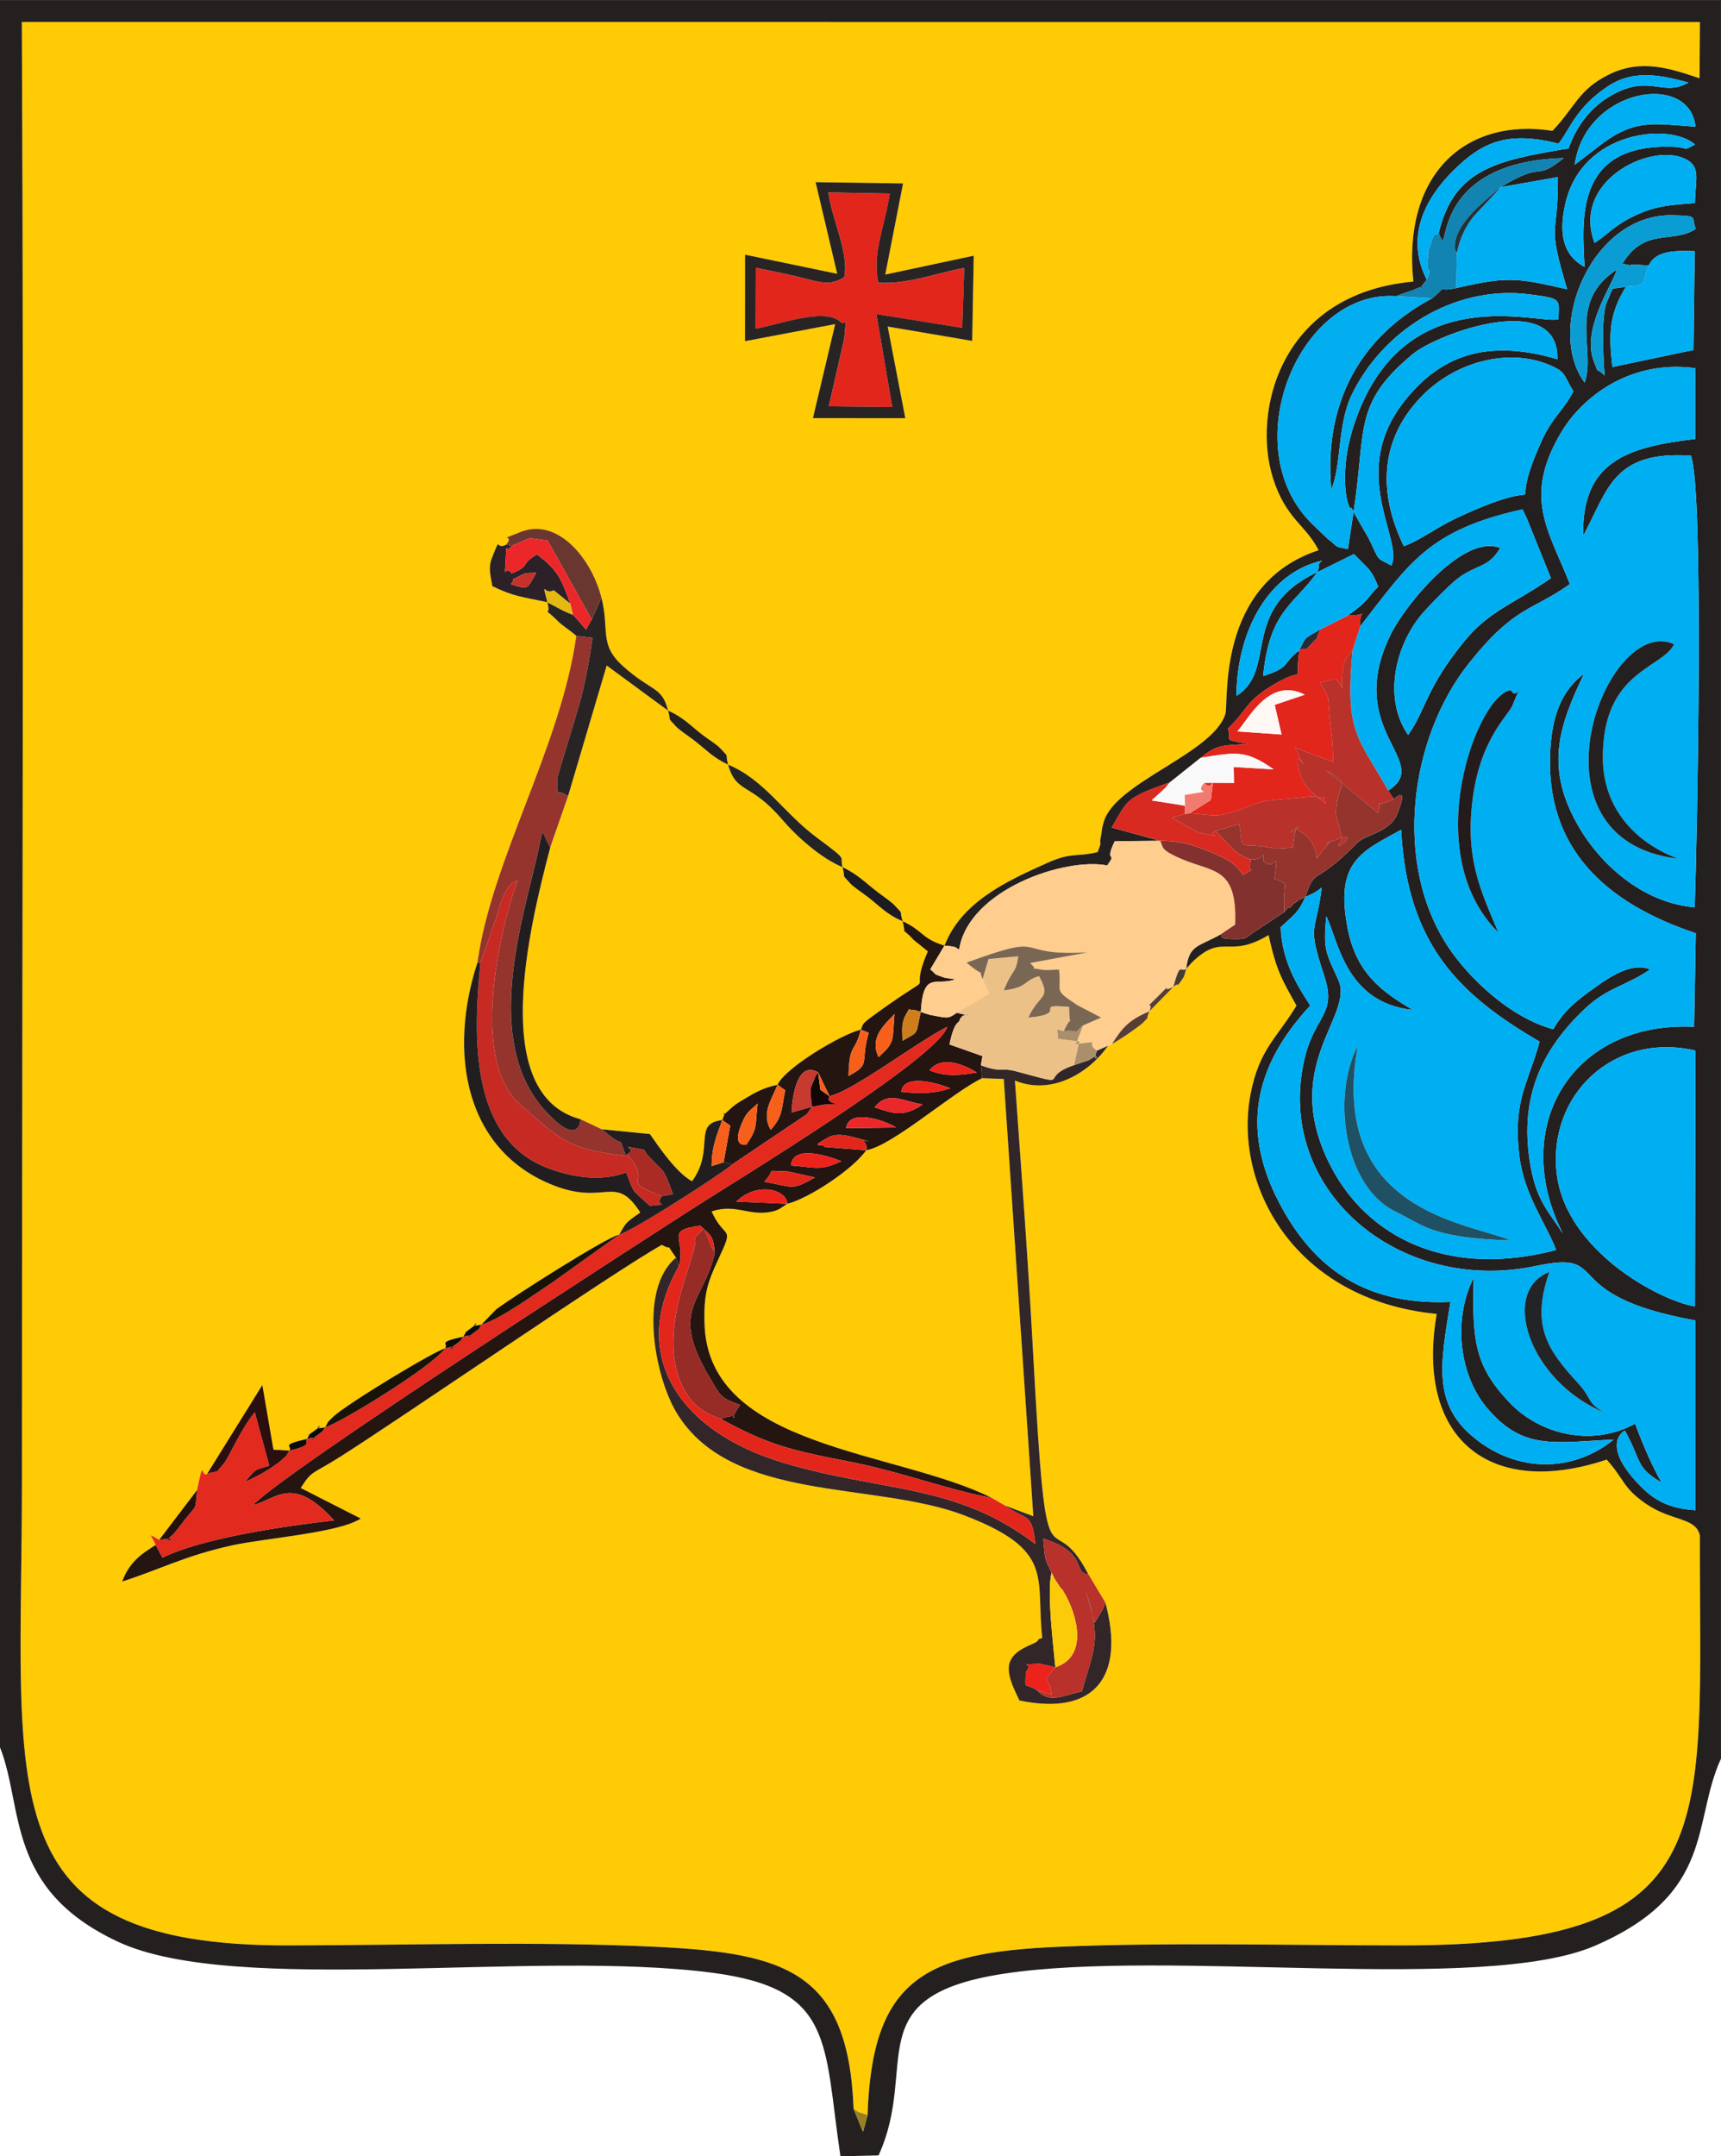 <?xml version="1.0" encoding="UTF-8"?>
<!DOCTYPE svg PUBLIC "-//W3C//DTD SVG 1.1//EN" "http://www.w3.org/Graphics/SVG/1.1/DTD/svg11.dtd">
<!-- Creator: CorelDRAW X5 -->
<svg xmlns="http://www.w3.org/2000/svg" xml:space="preserve" width="100.894mm" height="126.337mm" style="shape-rendering:geometricPrecision; text-rendering:geometricPrecision; image-rendering:optimizeQuality; fill-rule:evenodd; clip-rule:evenodd"
viewBox="0 0 100.894 126.337"
 xmlns:xlink="http://www.w3.org/1999/xlink">
 <defs>
  <style type="text/css">
   <![CDATA[
    .fil2 {fill:#00AFF1}
    .fil21 {fill:#00B0F3}
    .fil6 {fill:#02AEEF}
    .fil15 {fill:#0A9DD4}
    .fil49 {fill:#0B0C07}
    .fil18 {fill:#1184B1}
    .fil42 {fill:#140607}
    .fil32 {fill:#171307}
    .fil34 {fill:#1C1B21}
    .fil20 {fill:#1F5064}
    .fil45 {fill:#21333B}
    .fil14 {fill:#221E1F}
    .fil27 {fill:#232426}
    .fil47 {fill:#232D33}
    .fil40 {fill:#24110C}
    .fil3 {fill:#241511}
    .fil22 {fill:#241C1C}
    .fil1 {fill:#242020}
    .fil10 {fill:#292424}
    .fil30 {fill:#2A0F0E}
    .fil25 {fill:#2B2127}
    .fil7 {fill:#322628}
    .fil50 {fill:#453C35}
    .fil44 {fill:#573D34}
    .fil26 {fill:#6A3730}
    .fil23 {fill:#7A6753}
    .fil16 {fill:#82312E}
    .fil9 {fill:#94342D}
    .fil17 {fill:#972B25}
    .fil48 {fill:#9A7F20}
    .fil33 {fill:#A92B24}
    .fil37 {fill:#AB8E6A}
    .fil11 {fill:#B8312A}
    .fil13 {fill:#C72A22}
    .fil46 {fill:#C7312A}
    .fil35 {fill:#C83930}
    .fil41 {fill:#D07E1C}
    .fil19 {fill:#D82A21}
    .fil8 {fill:#E2261C}
    .fil5 {fill:#E22A1F}
    .fil43 {fill:#E5B912}
    .fil36 {fill:#EC221C}
    .fil28 {fill:#EC2729}
    .fil12 {fill:#ECC188}
    .fil39 {fill:#F37A6F}
    .fil38 {fill:#F6601B}
    .fil24 {fill:#F9F9F9}
    .fil29 {fill:#FBCA08}
    .fil31 {fill:#FEF7F4}
    .fil0 {fill:#FFCB04}
    .fil4 {fill:#FFCD8D}
   ]]>
  </style>
 </defs>
 <g id="Layer_x0020_1">
  <g id="_430134248">
   <path id="_388575256" class="fil0" d="M49.079 16.041l-1.266 -5.367 5.128 0.074 -1.042 5.34 5.186 -1.106 -0.09 4.994 -4.955 -0.841 1.033 5.365 -5.416 -0.001 1.304 -5.508 -5.287 1.001 0.003 -5.07 5.401 1.12zm0.964 107.51c0.419,0.322 0.283,0.142 0.816,0.379 0.272,-7.96 3.303,-9.538 11.184,-9.872 6.53,-0.277 13.534,-0.082 20.155,-0.082 19.066,0.002 17.422,-6.704 17.458,-24.018 -0.253,-1.097 -1.646,-0.792 -3.211,-1.892 -1.322,-0.929 -1.173,-1.336 -2.252,-2.554 -6.901,2.307 -11.22,-1.262 -9.966,-8.534 -8.426,-0.824 -11.925,-7.614 -10.913,-12.876 0.512,-2.66 1.565,-3.303 2.692,-5.188 -0.806,-1.462 -1.175,-1.993 -1.632,-4.133 -2.424,1.45 -2.66,-0.197 -4.524,1.628l-0.309 0.352c-0.173,0.62 -0.036,0.306 -0.342,0.783 -0.026,0.041 -0.172,0.208 -0.193,0.155 -0.022,-0.053 -0.146,0.078 -0.217,0.121l-1.409 1.438c-0.321,0.802 0.222,0.016 -0.379,0.677 -0.055,0.06 -0.504,0.383 -0.609,0.458 -0.484,0.345 -0.617,0.422 -1.2,0.783l-0.232 0.094c-1.05,1.512 -3.238,2.946 -5.457,2.038 0.376,5.313 0.775,10.557 1.063,15.88 0.825,15.278 0.905,8.532 3.244,13.053l0.997 1.657c1.17,4.359 -0.647,6.652 -5.042,5.732 -0.231,-0.53 -0.87,-1.612 -0.523,-2.343 0.367,-0.774 1.532,-0.957 1.606,-1.175 0.043,-0.125 0.18,-0.091 0.255,-0.156 -0.388,-3.543 0.765,-5.121 -4.544,-7.161 -5.287,-2.033 -13.713,-0.714 -16.905,-6.044 -1.276,-2.13 -2.244,-7.225 -0.021,-9.068 -0.745,-1.038 -0.093,-0.322 -0.827,-0.745 -2.627,1.441 -15.045,9.991 -18.776,12.361 -1.788,1.135 -1.723,0.822 -2.398,1.884l3.516 1.788c-1.255,0.84 -5.628,1.152 -7.526,1.569 -2.773,0.608 -4.3,1.436 -6.461,2.124 0.455,-1.21 1.196,-1.65 1.968,-2.147 -0.319,-0.675 -0.505,-0.694 0.2,-0.293l2.221 -2.917c0.423,-2.065 0.226,-0.69 0.596,-0.955l3.235 -5.203 0.651 3.788 0.94 0.057c0.191,-0.312 -0.597,-0.304 1.025,-0.69 0.243,-0.354 -0.083,-0.109 0.508,-0.528 0.739,-0.524 -0.444,0.063 0.551,-0.148 0.233,-0.34 0.019,-0.186 0.466,-0.609 0.824,-0.78 5.963,-3.873 6.574,-4.017 0.214,-0.314 -0.509,-0.342 1.064,-0.688 0.247,-0.358 -0.057,-0.123 0.515,-0.543 0.752,-0.552 -0.439,0.075 0.548,-0.164l0.865 -0.893c1.164,-0.86 6.473,-4.226 7.213,-4.378 0.406,-0.679 0.308,-0.662 1.237,-1.292 -1.48,-2.301 -2.003,-0.399 -5.053,-1.58 -5.231,-2.026 -6.237,-7.764 -4.492,-13.077 0.823,-6.006 4.883,-12.625 5.794,-19.126 -0.32,-0.296 -0.793,-0.579 -1.055,-0.839 -1.192,-1.18 -0.36,-0.002 -0.639,-1.134 -1.537,-0.33 -1.944,-0.322 -3.233,-0.944 -0.085,-0.583 -0.261,-1.053 -0.019,-1.658 0.576,-1.441 0.151,-0.392 0.846,-0.783 0.537,-0.678 -0.695,-0.121 0.816,-0.727 2.223,-0.891 4.195,1.605 4.757,3.841 0.486,1.908 -0.15,2.731 1.229,3.985 1.694,1.54 2.321,1.194 2.676,2.636 0.942,0.423 1.274,0.859 2.061,1.456 0.32,0.242 0.786,0.517 1.01,0.765 0.572,0.629 0.246,0.157 0.448,0.946 2.161,0.899 3.22,2.809 5.232,4.296 1.915,1.415 1.279,1.017 1.479,1.709 0.897,0.432 1.302,0.88 2.056,1.462 0.287,0.221 0.792,0.557 0.995,0.778 0.567,0.62 0.246,0.16 0.469,0.927 1.258,0.588 1.082,1.003 2.455,1.431 0.989,-2.554 3.608,-3.773 6.084,-4.876 1.382,-0.616 1.709,-0.31 2.897,-0.612 0.317,-0.83 0.05,-0.239 0.189,-0.914 0.093,-0.455 0.008,-0.331 0.178,-0.885 0.704,-2.297 6.378,-3.97 7.116,-6.279 0.217,-0.68 -0.569,-7.613 5.47,-9.607 -0.79,-1.522 -1.923,-1.84 -2.676,-4.22 -1.232,-3.893 0.412,-10.816 8.23,-11.518 -0.649,-6.293 3.052,-9.622 8.158,-8.834 1.347,-1.413 1.509,-2.404 3.305,-3.296 1.913,-0.949 3.641,-0.339 5.315,0.218l0.021 -3.296 -98.377 -0.005c0.132,28.489 0.005,57.01 0.005,85.503 0,18.33 -2.134,27.227 15.648,27.194 7.022,-0.013 14.571,-0.254 21.533,0.082 7.577,0.366 11.266,1.446 11.576,9.492z"/>
   <path id="_388576000" class="fil1" d="M99.365 76.542c-2.114,-0.344 -7.561,-3.298 -8.097,-7.75 -0.556,-4.623 3.314,-8.353 8.13,-7.239l-0.033 14.989zm-20.375 -22.235c-0.712,-3.808 0.808,-4.412 3.153,-5.69 0.352,6.885 3.595,9.762 8.113,12.414 -0.659,2.445 -1.548,3.378 -1.201,6.566 0.26,2.39 1.587,4.083 2.173,5.641 -6.402,1.68 -11.061,-0.783 -13.191,-4.868 -3.098,-5.943 1.395,-8.814 0.423,-10.959 -0.697,-1.538 -0.914,-1.749 -0.702,-3.716 0.692,1.368 1.11,5.069 5.069,5.475 -1.849,-1.085 -3.335,-2.167 -3.839,-4.862zm-2.463 -1.752c0.368,-0.184 0.508,-0.193 0.959,-0.557 -0.344,2.815 -0.886,2.036 0.142,5.158 0.761,2.311 -0.528,2.286 -1.14,4.838 -1.827,7.631 5.453,13.897 13.581,12.174 4.566,-0.968 1.013,1.705 9.331,3.198l-0.002 11.116c-1.559,-0.1 -2.415,-0.568 -3.3,-1.488 -2.327,-2.419 -0.848,-3.176 -0.848,-3.176 0.06,0.079 0.117,0.196 0.149,0.258 0.846,1.62 0.529,1.905 2.015,2.793 -0.515,-0.898 -1.019,-2.025 -1.556,-3.456 -2.551,1.4 -5.592,0.605 -7.326,-1.201 -2.059,-2.145 -2.242,-3.619 -2.135,-7.356 -1.25,2.468 -0.837,5.733 0.786,7.645 2.12,2.499 3.928,2.001 7.415,1.845 -2.26,1.835 -5.389,1.987 -7.929,0.085 -2.749,-2.057 -2.228,-4.462 -1.637,-8.153 -5.441,0.241 -8.289,-2.434 -10.077,-5.885 -2.588,-4.996 -0.72,-8.68 1.86,-11.479 -0.718,-1.104 -1.657,-2.546 -1.736,-4.586 0.803,-0.76 1.015,-0.82 1.448,-1.774zm0.695 -19.031c-4.618,2.185 -2.276,5.716 -4.738,7.25 0.039,-3.913 1.943,-7.241 5.029,-7.925 -0.352,0.252 -0.074,0.243 -0.291,0.675zm14.812 0.696c-1.22,-3.123 -2.816,-5.083 -0.46,-8.966 1.173,-1.934 3.943,-4.199 7.806,-3.683l-0.001 4.149c-3.933,0.459 -6.666,1.303 -6.566,5.677 1.474,-2.729 1.738,-4.994 6.316,-4.701 0.785,2.067 0.363,22.627 0.222,26.463 -3.185,-0.278 -5.587,-2.667 -6.752,-4.644 -2.066,-3.507 -1.229,-5.914 0.265,-9.042 -1.416,1.065 -1.893,2.633 -1.985,4.614 -0.259,5.59 3.2,8.811 8.536,10.591l-0.096 5.482c-7.089,-0.355 -10.901,5.797 -7.697,12.111 -0.89,-1.372 -1.59,-1.958 -1.942,-4.253 -0.583,-3.799 0.722,-6.546 3.261,-8.94 1.294,-1.22 2.414,-1.325 3.796,-2.279 -1.066,-0.448 -2.372,0.44 -3.24,1.062 -1.098,0.787 -1.803,1.344 -2.434,2.442 -2.583,-0.695 -4.986,-3.056 -6.152,-4.808 -3.266,-4.905 -2.277,-12.269 1.212,-16.642 2.708,-3.394 3.708,-3.052 5.911,-4.631zm-9.734 -2.22c-1.653,-3.402 -1.257,-6.496 1.145,-8.88 1.963,-1.948 5.007,-2.728 7.358,-1.748 1.046,0.436 0.836,0.584 1.438,1.559 -0.658,1.223 -1.219,1.488 -1.863,2.904 -2.431,5.346 1.453,1.502 -4.989,4.519 -1.175,0.55 -2.133,1.305 -3.089,1.646zm-2.949 -2.005c0.755,-4.811 -0.066,-6.323 3.478,-9.254 1.457,-1.204 8.572,-3.811 8.473,0.307 -4.228,-1.256 -6.91,-0.129 -8.938,2.416 -3.384,4.247 -0.066,8.131 -0.791,9.669 -0.954,-0.509 -0.644,-0.182 -1.319,-1.562l-0.904 -1.577zm17.307 -14.441c0.387,-0.836 1.439,-0.89 2.696,-0.836l-0.072 5.786 -4.755 1c-0.229,-2.003 -0.18,-3.13 0.805,-4.714 -1.067,0.234 -0.634,-0.154 -1.12,0.883 -0.364,0.777 -0.213,3.467 -0.141,4.333 -0.606,-0.615 -0.263,0.108 -0.633,-0.849 -0.733,-1.894 1.108,-4.494 1.35,-5.364 -2.944,1.909 -1.209,4.71 -1.887,6.622 -2.342,-3.167 0.416,-9.939 5.195,-9.803 1.556,0.045 1.023,0.08 1.32,0.796 -1.347,0.899 -3.002,-0.122 -4.301,2.045 1.434,0.282 -0.614,-0.07 1.543,0.103zm-3.173 -1.318c-1.351,-3.577 3.13,-5.821 5.193,-4.979 1.089,0.444 0.711,1.218 0.686,2.64 -1.437,0.115 -2.247,0.143 -3.487,0.721 -0.558,0.26 -0.911,0.49 -1.322,0.798 -0.203,0.153 -0.398,0.327 -0.616,0.496l-0.454 0.324zm-0.59 1.403c-1.305,-0.712 -1.492,-1.99 -1.149,-3.607 0.934,-4.411 6.187,-4.865 7.617,-3.564 -0.76,0.423 -0.304,0.161 -1.338,0.13 -5.737,-0.17 -5.265,4.326 -5.13,7.041zm-0.579 -5.985c0.644,-4.511 6.756,-5.473 7.081,-2.23 -2.478,-0.173 -3.588,-0.502 -5.733,1.197l-1.348 1.033zm-7.97 3.994c0.79,2.087 -0.95,-4.156 7.324,-4.385 -1.778,1.433 -1.04,0.085 -3.695,1.703l3.357 -0.59c0.027,3.709 -0.683,2.479 0.544,6.573 -3.003,-0.683 -3.491,-0.76 -6.506,-0.07 -1.408,0.298 -0.237,-0.392 -1.414,0.605 -3.562,1.871 -6.423,5.44 -5.911,11.213 0.609,-1.46 0.359,-3.812 1.19,-5.545 1.79,-3.732 5.955,-6.46 10.397,-5.91 2.007,0.248 1.748,0.298 1.734,1.457 -1.022,0.369 -8.844,-2.448 -11.846,5.778 -1.23,3.369 -0.414,5.617 -0.3,5.276 0.016,-0.047 0.077,0.168 0.132,0.242l-0.33 2.177c-0.862,-0.167 -0.498,-0.076 -1.198,-0.614 -0.033,-0.026 -0.764,-0.725 -0.913,-0.873 -4.55,-4.51 -0.757,-13.721 4.92,-13.332l0.49 -0.179c0.091,-0.036 0.464,-0.145 0.556,-0.189 1.162,-0.556 -0.168,0.47 0.772,-0.591 -1.368,-2.676 0.108,-4.954 1.52,-6.365 1.752,-1.75 3.244,-2.357 6.201,-1.614 0.645,-0.778 0.991,-2.111 2.927,-3.379 1.521,-0.997 3.171,-0.608 4.688,-0.199 -1.532,0.877 -2.235,-0.533 -4.503,0.745 -1.194,0.672 -2.025,1.729 -2.527,3.115 -4.151,0.695 -6.711,1.175 -7.608,4.951zm-28.977 41.758c0.686,0.066 0.55,0.041 0.86,0.238 0.542,-3.514 6.207,-5.425 8.682,-4.936 0.655,-0.916 -0.232,-0.005 0.44,-1.419l2.659 -0.027 -2.837 -0.779c0.959,-1.601 0.712,-1.697 3.415,-2.646l1.8 -1.434c0.982,-0.808 1.31,-0.721 2.826,-0.822 -1.708,-0.287 -0.932,-0.153 -1.23,-0.892 1.121,-1.06 0.982,-1.513 2.481,-2.453 2.296,-1.439 1.367,0.187 1.714,-2.132 -1.07,0.788 -0.421,0.95 -2.126,1.508 0.368,-3.86 1.835,-4.183 3.169,-6.086l2.153 -1.064c0.882,0.906 1.012,0.882 1.426,1.915 -0.425,0.387 -0.473,0.568 -0.762,0.852 -0.534,0.526 0.004,0.018 -0.585,0.514l-0.44 0.323c1.365,0.024 0.64,-0.569 0.732,0.627 2.846,-3.64 3.951,-5.624 9.507,-6.848 0.053,0.085 0.104,0.203 0.133,0.268 0.029,0.064 0.093,0.187 0.127,0.267l1.409 3.491c-2.141,1.499 -3.616,1.912 -5.051,3.67 -2.329,2.852 -2.242,4.001 -3.321,5.521 -1.416,-2.072 -0.815,-4.937 0.601,-6.826 0.367,-0.49 1.724,-1.882 2.275,-2.313 1.12,-0.877 1.822,-0.61 2.525,-1.816 -2.134,-0.872 -5.551,3.312 -6.401,5.025 -2.839,5.723 2.51,7.482 -0.166,9.189l0.331 0.497c0.006,0.009 0.936,-0.952 0.204,0.868 -0.436,1.085 -1.875,1.211 -2.344,1.69 -2.542,2.602 -2.452,1.365 -3.048,3.182 -0.635,0.282 -0.069,-0.028 -0.692,0.398 -0.063,0.043 -0.215,0.301 -0.263,0.222 -0.052,-0.086 -0.181,0.168 -0.272,0.252l-1.887 1.248c-0.329,0.203 -0.279,0.342 -0.893,0.343 -1.301,0.004 -0.76,-0.192 -0.932,-0.291 -1.34,0.757 -1.879,0.603 -2.047,2.035l0.309 -0.352c1.864,-1.825 2.1,-0.177 4.524,-1.628 0.456,2.139 0.826,2.671 1.632,4.133 -1.127,1.885 -2.18,2.528 -2.692,5.188 -1.012,5.262 2.487,12.052 10.913,12.876 -1.254,7.273 3.065,10.841 9.966,8.534 1.079,1.217 0.93,1.624 2.252,2.554 1.565,1.1 2.958,0.795 3.211,1.892 -0.035,17.314 1.608,24.019 -17.458,24.018 -6.622,-0.001 -13.626,-0.195 -20.155,0.082 -7.881,0.334 -10.912,1.912 -11.184,9.872l-0.264 0.973 -0.552 -1.352c-0.31,-8.046 -3.998,-9.126 -11.576,-9.492 -6.962,-0.336 -14.511,-0.095 -21.533,-0.082 -17.781,0.033 -15.648,-8.864 -15.648,-27.194 0,-28.493 0.127,-57.014 -0.005,-85.503l98.377 0.005 -0.021 3.296c-1.674,-0.556 -3.402,-1.167 -5.315,-0.218 -1.796,0.891 -1.958,1.883 -3.305,3.296 -5.106,-0.789 -8.807,2.54 -8.158,8.834 -7.818,0.702 -9.463,7.626 -8.23,11.518 0.754,2.381 1.887,2.698 2.676,4.22 -6.039,1.993 -5.253,8.927 -5.47,9.607 -0.738,2.309 -6.412,3.982 -7.116,6.279 -0.17,0.554 -0.085,0.431 -0.178,0.885 -0.139,0.674 0.128,0.083 -0.189,0.914 -1.188,0.301 -1.516,-0.004 -2.897,0.612 -2.476,1.103 -5.095,2.322 -6.084,4.876zm-55.37 46.963c1.405,3.557 0.307,8.305 6.905,11.391 6.876,3.216 24.36,0.442 34.879,1.826 7.136,0.939 6.493,4.054 7.488,10.753l2.234 -0.055c2.406,-5.254 -1.295,-9.319 7.322,-10.642 9.672,-1.486 28.141,1.189 34.682,-1.643 7.082,-3.066 5.672,-7.231 7.384,-10.961l0 -103.036 -100.894 0 0 102.367z"/>
   <path id="_383652096" class="fil2" d="M87.832 54.623c-4.749,-4.711 -1.163,-14.055 0.756,-14.18 0.328,0.687 0.775,-0.857 0.074,0.897 -0.234,0.586 -1.926,1.976 -2.349,5.649 -0.381,3.303 0.435,5.071 1.519,7.634zm10.54 -4.312c-9.281,-1.086 -4.212,-14.408 -0.225,-12.563 -0.713,1.451 -4.22,1.556 -4.177,6.703 0.026,3.092 2.124,5.015 4.402,5.86zm-6.338 -16.091c-2.203,1.579 -3.203,1.237 -5.911,4.631 -3.489,4.373 -4.478,11.737 -1.212,16.642 1.166,1.752 3.569,4.113 6.152,4.808 0.631,-1.098 1.336,-1.655 2.434,-2.442 0.868,-0.622 2.174,-1.509 3.24,-1.062 -1.382,0.955 -2.502,1.059 -3.796,2.279 -2.539,2.394 -3.844,5.141 -3.261,8.94 0.352,2.296 1.052,2.882 1.942,4.253 -3.204,-6.314 0.608,-12.467 7.697,-12.111l0.096 -5.482c-5.335,-1.78 -8.794,-5.001 -8.536,-10.591 0.092,-1.981 0.569,-3.549 1.985,-4.614 -1.493,3.128 -2.33,5.535 -0.265,9.042 1.165,1.977 3.566,4.367 6.752,4.644 0.142,-3.836 0.563,-24.396 -0.222,-26.463 -4.579,-0.293 -4.842,1.972 -6.316,4.701 -0.1,-4.374 2.632,-5.218 6.566,-5.677l0.001 -4.149c-3.863,-0.517 -6.632,1.748 -7.806,3.683 -2.356,3.883 -0.76,5.843 0.46,8.966z"/>
   <path id="_388573072" class="fil0" d="M33.304 46.643l-1.048 3.013c-1.28,4.863 -3.588,14.487 1.775,15.919l1.252 0.587 2.818 0.279c0.47,0.676 1.53,2.254 2.468,2.767 1.377,-1.878 -0.004,-3.391 1.773,-3.584 0.387,-0.91 -0.305,0.095 0.438,-0.622 0.287,-0.277 0.524,-0.412 0.825,-0.594 0.645,-0.391 1.168,-0.686 1.979,-0.851 0.426,-0.972 3.667,-2.927 4.882,-3.232 0.191,-0.385 -0.069,-0.25 1.05,-1.054 3.858,-2.771 1.571,-0.487 2.88,-3.533 -0.151,-0.131 -0.803,-0.642 -0.82,-0.661 -0.872,-0.939 -0.387,-0.065 -0.661,-1.106 -0.945,-0.405 -1.288,-0.844 -2.076,-1.45 -0.301,-0.231 -0.792,-0.543 -0.997,-0.771 -0.554,-0.619 -0.249,-0.185 -0.447,-0.946 -1.264,-0.525 -2.677,-1.781 -3.551,-2.803 -1.878,-2.195 -2.666,-1.473 -3.16,-3.203 -0.91,-0.427 -1.298,-0.892 -2.053,-1.468 -0.291,-0.222 -0.809,-0.56 -1.004,-0.773 -0.549,-0.601 -0.258,-0.217 -0.462,-0.926l-3.597 -2.64 -2.264 7.648z"/>
   <path id="_388575856" class="fil0" d="M50.782 67.393c-0.784,1.129 -3.394,2.835 -4.623,3.137l-0.468 0.304c-0.078,0.03 -0.175,0.087 -0.266,0.112 -1.448,0.407 -2.237,-0.474 -3.706,0.036 0.802,1.746 1.369,0.711 0.377,2.835 -0.644,1.379 -0.851,2.071 -0.792,3.783 0.249,7.274 11.195,7.357 16.825,10.153l0.768 0.446 1.684 0.635 -1.733 -25.619 -1.271 -0.045c-1.76,0.848 -5.265,3.974 -6.793,4.223z"/>
   <path id="_388576168" class="fil2" d="M94.045 82.756c-4.413,-1.826 -6.128,-7.118 -3.209,-8.234 -1.108,3.15 -0.105,4.58 1.687,6.528 0.835,0.908 0.475,1.108 1.522,1.706zm-17.517 -30.201c-0.432,0.954 -0.644,1.014 -1.448,1.774 0.078,2.04 1.017,3.482 1.736,4.586 -2.58,2.799 -4.448,6.483 -1.86,11.479 1.788,3.451 4.636,6.126 10.077,5.885 -0.591,3.691 -1.112,6.095 1.637,8.153 2.541,1.901 5.67,1.75 7.929,-0.085 -3.487,0.156 -5.296,0.654 -7.415,-1.845 -1.622,-1.913 -2.036,-5.178 -0.786,-7.645 -0.107,3.737 0.075,5.211 2.135,7.356 1.734,1.806 4.776,2.6 7.326,1.201 0.537,1.431 1.042,2.558 1.556,3.456 -1.485,-0.888 -1.168,-1.173 -2.015,-2.793 -0.032,-0.062 -0.09,-0.178 -0.149,-0.258 -0,0 -1.479,0.757 0.848,3.176 0.885,0.92 1.741,1.388 3.3,1.488l0.002 -11.116c-8.318,-1.494 -4.765,-4.166 -9.331,-3.198 -8.128,1.723 -15.408,-4.543 -13.581,-12.174 0.611,-2.552 1.901,-2.528 1.14,-4.838 -1.029,-3.122 -0.486,-2.343 -0.142,-5.158 -0.45,0.364 -0.59,0.373 -0.959,0.557z"/>
   <path id="_388570648" class="fil2" d="M88.557 72.67c-1.645,-0.037 -3.491,-0.179 -4.859,-0.724 -0.516,-0.205 -1.431,-0.74 -1.904,-0.97 -3.015,-1.462 -3.732,-6.807 -2.189,-9.707 -1.764,9.714 6.462,10.359 8.953,11.401zm-5.728 -13.501c-3.959,-0.406 -4.377,-4.107 -5.069,-5.475 -0.213,1.966 0.005,2.178 0.702,3.716 0.972,2.145 -3.52,5.016 -0.423,10.959 2.129,4.085 6.789,6.549 13.191,4.868 -0.586,-1.559 -1.913,-3.251 -2.173,-5.641 -0.347,-3.188 0.542,-4.121 1.201,-6.566 -4.518,-2.653 -7.761,-5.529 -8.113,-12.414 -2.346,1.278 -3.865,1.882 -3.153,5.69 0.504,2.696 1.99,3.778 3.839,4.862z"/>
   <path id="_388574200" class="fil3" d="M46.16 70.53l-2.99 -0.131c1.227,-1.186 2.942,-0.706 2.99,0.131zm-1.362 -1.294c0.806,-0.818 -0.12,-0.623 1.405,-0.6 0.017,0 1.392,0.316 1.579,0.352 -1.418,0.771 -1.163,0.577 -2.984,0.248zm4.525 -1.203c-1.212,0.576 -1.443,0.372 -2.959,0.25 0.132,-1.21 2.087,-0.591 2.959,-0.25zm1.46 -0.64l-2.452 -0.194c-0.02,-0.249 -1.032,0.132 0.233,-0.561 0.671,-0.368 1.647,0.071 2.394,0.233 -0.772,-0.099 -0.048,-0.093 -0.175,0.522zm1.752 -1.331l-2.927 0.038c0.127,-1.146 2.21,-0.498 2.927,-0.038zm-8.79 1.02c-0.026,-0.036 -0.989,0.211 -0.119,-1.564 0.193,-0.394 0.513,-0.602 0.788,-0.856 -0.146,1.318 0.026,1.412 -0.669,2.42zm10.347 -2.376c-1.113,0.772 -1.737,0.539 -2.821,0.169 0.809,-1.003 1.69,-0.329 2.821,-0.169zm1.612 -0.942c-0.841,0.294 -1.738,0.339 -2.863,0.204 0.118,-1.074 2.109,-0.52 2.863,-0.204zm-10.119 -0.207l0.451 0.325c-0.238,1.107 -0.121,1.499 -0.854,2.318 -0.544,-0.968 0.011,-1.691 0.404,-2.643zm11.683 -0.716c-0.923,0.147 -1.791,0.275 -2.775,-0.131 0.754,-0.943 2.143,-0.259 2.775,0.131zm-3.286 -3.554c-0.325,1.405 -0.051,1.101 -1.075,1.695 0.014,-0.546 -0.109,-0.972 0.203,-1.538 0.334,-0.607 0.095,-0.16 0.453,-0.282l0.42 0.126zm-3.516 1.038l0.463 0.185c-0.522,1.818 0.168,1.806 -1.183,2.531 0.041,-1.965 0.363,-1.27 0.719,-2.716zm1.04 1.612c-0.543,-1.15 0.327,-1.886 0.935,-2.521 -0.138,1.587 0.058,1.622 -0.935,2.521zm-1.04 -1.612c-1.215,0.305 -4.455,2.26 -4.882,3.232 -0.811,0.165 -1.334,0.46 -1.979,0.851 -0.301,0.182 -0.538,0.317 -0.825,0.594 -0.743,0.717 -0.051,-0.288 -0.438,0.622l0.469 0.326 -0.39 2.144 0.507 0.132 4.38 -2.948c0.043,-0.051 0.116,-0.171 0.15,-0.215 0.034,-0.044 0.102,-0.144 0.144,-0.221l-1.198 0.341c0.062,-1.141 0.385,-3.015 1.558,-2.355l0.67 1.399c1.409,-0.324 5.101,-3.16 6.901,-4.064 -0.581,1.879 -12.578,9.131 -15.001,10.695 -3.231,2.086 -23.569,15.15 -25.712,17.331 1.361,-0.319 2.307,-1.827 4.762,0.89 -2.853,0.323 -7.734,1.034 -10.054,2.184l-0.4 -0.747c-0.772,0.497 -1.513,0.936 -1.968,2.147 2.161,-0.688 3.688,-1.516 6.461,-2.124 1.897,-0.416 6.271,-0.729 7.526,-1.569l-3.516 -1.788c0.675,-1.062 0.61,-0.749 2.398,-1.884 3.731,-2.369 16.148,-10.919 18.776,-12.361 0.734,0.422 0.082,-0.293 0.827,0.745l0.165 0.509c0.455,-1.652 -0.897,-2.088 1.256,-2.379 0.616,0.588 0.779,0.548 0.847,1.618 -0.654,2.905 -2.714,3.261 -0.255,7.35 0.587,0.977 0.561,1.125 1.742,1.539 -1.012,1.438 0.441,0.268 -1.137,0.811 2.707,1.469 3.901,1.804 7.509,2.501 3.066,0.592 5.891,1.69 8.37,2.122 -5.63,-2.796 -16.576,-2.88 -16.825,-10.153 -0.059,-1.711 0.148,-2.403 0.792,-3.783 0.992,-2.124 0.425,-1.089 -0.377,-2.835 1.469,-0.51 2.259,0.371 3.706,-0.036 0.092,-0.026 0.189,-0.082 0.266,-0.112l0.468 -0.304c1.228,-0.302 3.839,-2.009 4.623,-3.137 1.528,-0.248 5.033,-3.375 6.793,-4.223l-0.071 -0.755 0.094 -0.536 -1.934 -0.684c0.27,-1.358 0.546,-1.26 0.577,-1.376 0.192,-0.723 1.274,-0.103 -0.148,-0.482 -0.556,0.403 -0.582,0.298 -1.553,0.128 -0.077,-0.013 -0.45,-0.134 -0.559,-0.177 0.148,-2.451 0.891,-1.488 2.035,-1.912 -0.117,-0.015 -0.596,-0.075 -0.677,-0.103 -0.739,-0.258 -0.366,-0.137 -0.803,-0.476l0.832 -1.393c-1.374,-0.428 -1.197,-0.844 -2.455,-1.431 0.274,1.041 -0.211,0.166 0.661,1.106 0.017,0.019 0.669,0.529 0.82,0.661 -1.309,3.046 0.978,0.763 -2.88,3.533 -1.119,0.804 -0.859,0.669 -1.05,1.054z"/>
   <path id="_388577608" class="fil4" d="M55.37 55.404l-0.832 1.393c0.437,0.339 0.063,0.218 0.803,0.476 0.081,0.028 0.56,0.088 0.677,0.103 -1.144,0.424 -1.888,-0.539 -2.035,1.912 0.109,0.043 0.482,0.163 0.559,0.177 0.971,0.17 0.997,0.275 1.553,-0.128l1.89 -1.13 -0.38 -0.836c-0.316,-0.768 0.28,0.048 -0.944,-0.971 5.092,-1.867 2.464,-0.336 7.139,-0.607l-3.414 0.631c0.673,0.586 -0.394,0.179 0.664,0.384 0.302,0.059 0.713,0.008 1.037,-0.009 0.167,1.439 -0.382,1.116 1.068,2.088l1.403 0.732 -1.065 0.46 -0.419 1.087c1.701,-0.189 0.459,-0.128 1.229,0.394l0.654 -0.29 0.232 -0.094c0.599,-0.973 1.036,-1.438 2.188,-1.917 0.321,-0.739 -0.481,0.089 0.516,-0.89 1.158,-1.137 -0.069,-0.073 0.893,-0.548 0.443,-1.571 0.398,-0.795 0.753,-1.059 0.168,-1.431 0.707,-1.278 2.047,-2.035l0.825 -0.556c0.131,-3.372 -1.245,-3.043 -3.108,-3.834 -1.395,-0.592 -1.059,-0.712 -1.293,-1.078l-2.659 0.027c-0.672,1.414 0.215,0.503 -0.44,1.419 -2.476,-0.488 -8.14,1.422 -8.682,4.936 -0.309,-0.196 -0.174,-0.172 -0.86,-0.238z"/>
   <path id="_388572280" class="fil2" d="M99.365 76.542l0.033 -14.989c-4.816,-1.114 -8.686,2.615 -8.13,7.239 0.536,4.452 5.983,7.405 8.097,7.75z"/>
   <path id="_388572208" class="fil2" d="M82.301 31.999c0.956,-0.341 1.914,-1.096 3.089,-1.646 6.443,-3.016 2.559,0.827 4.989,-4.519 0.644,-1.416 1.204,-1.68 1.863,-2.904 -0.602,-0.975 -0.393,-1.123 -1.438,-1.559 -2.351,-0.98 -5.395,-0.201 -7.358,1.748 -2.402,2.384 -2.798,5.478 -1.145,8.88z"/>
   <path id="_388572640" class="fil5" d="M48.633 64.229c-0.379,0.585 1.388,0.39 -0.318,0.488l-0.712 0.127c-0.043,0.077 -0.111,0.178 -0.144,0.221 -0.034,0.043 -0.107,0.163 -0.15,0.215l-4.38 2.948c-0.789,0.654 -5.807,3.876 -6.627,4.107l-3.885 2.779c-0.965,0.625 -3.125,2.222 -4.193,2.492 -0.227,0.313 0.045,0.121 -0.521,0.535 -0.732,0.534 0.457,-0.091 -0.542,0.172 -0.196,0.248 -0.012,0.148 -0.532,0.515 -0.789,0.557 0.593,-0.136 -0.532,0.173 -0.768,1.079 -6.164,4.38 -7.04,4.626 -0.194,0.252 0.006,0.14 -0.524,0.511 -0.79,0.552 0.5,-0.1 -0.536,0.165 -0.184,0.254 0.387,0.343 -1.025,0.69 -0.266,0.366 0.043,0.102 -0.522,0.604 -0.133,0.118 -0.434,0.319 -0.624,0.443 -0.542,0.355 -0.803,0.463 -1.451,0.781 0.711,-0.881 0.624,-0.675 1.418,-0.945l-0.853 -3.137c-0.85,1.028 -1.504,2.642 -1.833,3.025 -0.64,0.744 -0.129,0.285 -0.96,0.587 -0.37,0.265 -0.173,-1.11 -0.596,0.955 -0.131,1.298 0.042,0.739 -0.76,1.788 -0.025,0.033 -0.561,0.737 -0.635,0.797 -0.929,0.766 0.744,0.07 -0.826,0.332 -0.705,-0.401 -0.519,-0.382 -0.2,0.293l0.4 0.747c2.32,-1.149 7.2,-1.86 10.054,-2.184 -2.455,-2.717 -3.401,-1.209 -4.762,-0.89 2.144,-2.18 22.481,-15.245 25.712,-17.331 2.423,-1.564 14.42,-8.816 15.001,-10.695 -1.8,0.904 -5.493,3.74 -6.901,4.064z"/>
   <path id="_388573504" class="fil2" d="M79.746 36.689l-0.452 1.412c-0.464,4.87 0.336,5.092 2.09,8.215 2.676,-1.707 -2.673,-3.466 0.166,-9.189 0.85,-1.712 4.267,-5.896 6.401,-5.025 -0.703,1.206 -1.405,0.939 -2.525,1.816 -0.551,0.431 -1.908,1.823 -2.275,2.313 -1.416,1.889 -2.017,4.754 -0.601,6.826 1.079,-1.52 0.992,-2.669 3.321,-5.521 1.435,-1.758 2.91,-2.171 5.051,-3.67l-1.409 -3.491c-0.034,-0.08 -0.098,-0.203 -0.127,-0.267 -0.029,-0.065 -0.081,-0.183 -0.133,-0.268 -5.556,1.224 -6.661,3.209 -9.507,6.848z"/>
   <path id="_388573312" class="fil6" d="M79.352 29.994c-0.055,-0.073 -0.116,-0.289 -0.132,-0.242 -0.114,0.341 -0.93,-1.908 0.3,-5.276 3.002,-8.226 10.825,-5.41 11.846,-5.778 0.014,-1.159 0.273,-1.208 -1.734,-1.457 -4.443,-0.55 -8.607,2.177 -10.397,5.91 -0.831,1.732 -0.58,4.085 -1.19,5.545 -0.512,-5.773 2.349,-9.341 5.911,-11.213l-2.126 -0.131c-5.676,-0.389 -9.469,8.822 -4.92,13.332 0.149,0.148 0.88,0.847 0.913,0.873 0.699,0.538 0.336,0.447 1.198,0.614l0.33 -2.177z"/>
   <path id="_388574128" class="fil7" d="M62.972 62.404c-2.241,0.757 0.117,1.307 -3.387,0.369 -0.968,-0.259 -0.775,0.109 -2.081,-0.357l0.071 0.755 1.271 0.045 1.733 25.619 -1.684 -0.635c1.326,0.936 1.601,0.383 1.799,2.26 -4.678,-3.58 -8.992,-3.02 -14.817,-4.772 -6.069,-1.826 -9.048,-6.301 -6.081,-11.496l-0.165 -0.509c-2.223,1.843 -1.254,6.938 0.021,9.068 3.192,5.33 11.618,4.011 16.905,6.044 5.309,2.041 4.156,3.619 4.544,7.161 -0.075,0.065 -0.213,0.032 -0.255,0.156 -0.075,0.218 -1.239,0.4 -1.606,1.175 -0.347,0.731 0.292,1.813 0.523,2.343 4.395,0.92 6.211,-1.373 5.042,-5.732 -0.041,0.11 -0.138,0.36 -0.173,0.424l-0.46 0.761 -0.511 -1.869c0.944,2.93 0.46,3.372 -0.231,5.88 -1.063,0.221 -1.902,0.751 -2.64,-0.07 -0.817,-0.501 -0.663,0.09 -0.654,-1.067 0.593,-0.624 -0.77,-0.362 0.804,-0.484 0.015,-0.001 0.929,0.214 0.931,0.214 -0.091,-1.004 -0.526,-4.513 -0.217,-5.542 -0.447,-0.932 -0.364,-0.692 -0.495,-1.999 2.699,0.842 1.688,2.027 2.648,2.097 -2.339,-4.522 -2.419,2.225 -3.244,-13.053 -0.287,-5.322 -0.686,-10.567 -1.063,-15.88 2.218,0.908 4.407,-0.526 5.457,-2.038l-0.654 0.29c-0.355,1.013 0.465,-0.095 -0.477,0.559 -0.007,0.005 -0.788,0.256 -0.855,0.284z"/>
   <path id="_388574320" class="fil8" d="M52.163 11.343l-3.601 -0.07c0.216,1.609 1.232,3.575 0.934,4.975 -0.879,0.544 -1.466,0.275 -2.583,0.005 -0.903,-0.218 -1.682,-0.378 -2.601,-0.557l-0.009 3.565c1.431,-0.253 3.932,-1.22 4.928,-0.438 0.387,0.465 0.411,-0.736 0.264,1.02l-0.904 3.967 3.719 0.046 -0.927 -5.451 5.032 0.807 0.116 -3.512c-1.691,0.321 -3.339,0.978 -5.038,0.864 -0.363,-1.807 0.38,-3.234 0.671,-5.219z"/>
   <path id="_388574896" class="fil9" d="M27.993 56.385l0.173 0.029 0.939 -2.679c0.58,-2.165 1.063,-1.998 1.232,-2.167 -0.972,2.734 -2.876,10.517 0.172,13.158 2.351,2.037 2.689,2.583 6.188,3.006 -0.525,-1.419 0.041,-0.322 -1.191,-1.388 -0.051,-0.044 -0.162,-0.108 -0.224,-0.181l-1.252 -0.587c-0.002,0.001 -0.048,1.735 -2.077,-0.507 -3.396,-3.754 -1.674,-9.983 -0.611,-14.317 0.631,-2.57 0.255,-2.23 0.913,-1.095l1.048 -3.013c-1.011,-0.642 -0.498,0.472 -0.647,-1.037l1.074 -3.555c0.531,-1.723 0.742,-2.87 1.005,-4.68l-0.949 -0.112c-0.911,6.502 -4.971,13.12 -5.794,19.126z"/>
   <path id="_388575520" class="fil8" d="M72.541 42.854c0.656,-0.72 1.868,-3.222 3.95,-2.151l-1.762 0.593 0.402 1.739 -2.59 -0.181zm4.84 -5.965c-0.395,0.9 0.053,0.216 -0.495,0.82 -0.582,0.642 -0.199,0.12 -0.707,0.393 -0.347,2.319 0.583,0.693 -1.714,2.132 -1.499,0.94 -1.36,1.393 -2.481,2.453 0.298,0.739 -0.478,0.605 1.23,0.892 -1.516,0.101 -1.844,0.014 -2.826,0.822 2.058,-0.324 2.614,-0.492 4.276,0.677l-2.343 -0.138 0.02 0.93 -1.728 -0.006c0.506,0.682 0.595,-0.958 0.371,1.009l-1.239 0.778c1.367,0.074 1.338,0.252 2.459,-0.051 0.625,-0.169 1.326,-0.53 2.064,-0.688l2.776 -0.254c0.931,0.188 0.508,-0.021 0.702,0.433 -0.865,-0.671 -1.418,-1.044 -1.633,-2.153 -0.295,-1.525 0.977,1.267 -0.196,-1.131l2.246 0.842c-0.052,-1.732 -0.127,-1.752 -0.205,-2.577 -0.143,-1.506 0.027,-1.083 -0.586,-2.095 1.106,-0.116 0.812,-0.51 1.3,0.339 0,-1.797 0.275,-1.739 0.623,-2.214l0.452 -1.412c-0.092,-1.196 0.633,-0.603 -0.732,-0.627l-1.633 0.826z"/>
   <path id="_388573696" class="fil10" d="M48.561 11.272l3.601 0.07c-0.291,1.986 -1.035,3.412 -0.671,5.219 1.7,0.114 3.347,-0.543 5.038,-0.864l-0.116 3.512 -5.032 -0.807 0.927 5.451 -3.719 -0.046 0.904 -3.967c0.148,-1.755 0.123,-0.555 -0.264,-1.02 -0.996,-0.782 -3.497,0.185 -4.928,0.438l0.009 -3.565c0.919,0.179 1.697,0.339 2.601,0.557 1.118,0.27 1.704,0.54 2.583,-0.005 0.298,-1.401 -0.718,-3.367 -0.934,-4.975zm0.518 4.769l-5.401 -1.12 -0.003 5.07 5.287 -1.001 -1.304 5.508 5.416 0.001 -1.033 -5.365 4.955 0.841 0.09 -4.994 -5.186 1.106 1.042 -5.34 -5.128 -0.074 1.266 5.367z"/>
   <path id="_388576120" class="fil11" d="M69.745 47.65l-0.273 0.036 -0.779 0.231 1.578 0.87c1.975,0.35 0.283,0.2 0.992,-0.104l1.393 -0.409c0.25,1.774 -0.161,1.021 1.898,1.395 0.087,0.016 0.193,0.048 0.283,0.057l0.955 -0.063 0.104 -0.776c0.296,-0.948 -0.771,0.477 0.249,-0.463 -0.648,0.308 0.848,0.074 1.051,1.868l0.397 -0.541c0.841,-0.898 -0.279,-0.017 0.495,-0.475 0.026,-0.016 0.124,-0.032 0.148,-0.042 1.895,-0.764 -0.496,1.075 0.434,-0.039 -0.171,-1.264 -0.497,-1.123 -0.275,-2.274 0.213,-1.111 0.705,-1.02 -0.636,-1.782l2.683 2.207c0.109,0.084 0.23,0.181 0.342,0.276 0.31,-1.011 -0.445,-0.162 0.93,-0.809l-0.331 -0.497c-1.755,-3.123 -2.554,-3.345 -2.09,-8.215 -0.348,0.475 -0.623,0.417 -0.623,2.214 -0.487,-0.849 -0.194,-0.455 -1.3,-0.339 0.613,1.012 0.444,0.589 0.586,2.095 0.078,0.826 0.153,0.846 0.205,2.577l-2.246 -0.842c1.172,2.397 -0.1,-0.394 0.196,1.131 0.215,1.109 0.768,1.482 1.633,2.153 -0.193,-0.455 0.23,-0.245 -0.702,-0.433l-2.776 0.254c-0.738,0.158 -1.438,0.518 -2.064,0.688 -1.122,0.303 -1.092,0.125 -2.459,0.051z"/>
   <path id="_388576432" class="fil12" d="M57.604 57.371l0.38 0.836 -1.89 1.13c1.422,0.379 0.34,-0.241 0.148,0.482 -0.031,0.116 -0.307,0.017 -0.577,1.376l1.934 0.684 -0.094 0.536c1.305,0.467 1.113,0.098 2.081,0.357 3.504,0.938 1.146,0.388 3.387,-0.369l0.298 -1.385 -1.248 -0.156c0,-0.641 -0.198,-0.589 0.343,-0.449 0.585,-1.268 0.319,0.167 0.317,-1.42 -2.283,-0.213 0.117,0.395 -2.395,0.625 0.678,-1.454 1.362,-1.062 0.629,-2.431 -0.929,0.278 -0.661,0.672 -2.067,0.838 0.536,-1.332 0.703,-0.942 0.847,-1.998l-1.742 0.162 -0.349 1.181z"/>
   <path id="_388576720" class="fil2" d="M79.352 29.994l0.904 1.577c0.675,1.38 0.365,1.053 1.319,1.562 0.725,-1.538 -2.593,-5.423 0.791,-9.669 2.028,-2.545 4.71,-3.672 8.938,-2.416 0.099,-4.118 -7.016,-1.512 -8.473,-0.307 -3.545,2.931 -2.723,4.443 -3.478,9.254z"/>
   <path id="_388571752" class="fil2" d="M87.976 10.964c-0.057,0.073 -0.136,0.17 -0.176,0.215l-1.395 1.485c-0.502,0.652 -0.8,1.243 -0.994,2.155l-0.04 2.058c3.014,-0.69 3.503,-0.612 6.506,0.07 -1.227,-4.094 -0.517,-2.864 -0.544,-6.573l-3.357 0.59z"/>
   <path id="_388577584" class="fil13" d="M28.166 56.414c-0.397,4.012 -0.73,10.285 3.967,12.03 1.639,0.609 3.214,0.754 4.581,0.251 0.483,1.276 0.27,0.932 1.385,1.953 1.438,-0.169 0.165,0.085 0.707,-0.57 -2.673,-0.989 -0.408,-0.653 -2.06,-2.446l-0.049 0.099c-3.499,-0.423 -3.837,-0.968 -6.188,-3.006 -3.048,-2.641 -1.144,-10.424 -0.172,-13.158 -0.169,0.169 -0.652,0.003 -1.232,2.167l-0.939 2.679z"/>
   <path id="_388578376" class="fil8" d="M39.797 74.191c-2.967,5.194 0.011,9.67 6.081,11.496 5.825,1.752 10.139,1.192 14.817,4.772 -0.199,-1.877 -0.473,-1.324 -1.799,-2.26l-0.768 -0.446c-2.479,-0.433 -5.303,-1.531 -8.37,-2.122 -3.608,-0.696 -4.801,-1.032 -7.509,-2.501 -1.02,-0.352 -1.717,-0.849 -2.231,-1.889 -1.381,-2.796 0.251,-6.48 0.644,-7.961 0.356,-1.339 -0.435,-0.192 0.61,-1.311 0.267,0.69 0.004,0.057 0.328,0.822 0.032,0.075 0.118,0.371 0.143,0.314 0.026,-0.06 0.102,0.217 0.155,0.325 -0.068,-1.07 -0.23,-1.03 -0.847,-1.618 -2.153,0.291 -0.801,0.727 -1.256,2.379z"/>
   <path id="_388578496" class="fil14" d="M36.301 72.335c0.821,-0.231 5.838,-3.453 6.627,-4.107l-0.507 -0.132 -0.701 0.225c0.004,-1.17 0.319,-1.832 0.622,-2.695 -1.778,0.193 -0.397,1.707 -1.773,3.584 -0.938,-0.513 -1.998,-2.091 -2.468,-2.767l-2.818 -0.279c0.062,0.073 0.173,0.137 0.224,0.181 1.232,1.066 0.665,-0.031 1.191,1.388l0.049 -0.099c0.851,-0.383 -0.94,-0.607 1.006,-0.272 0.405,0.634 0.024,0.093 0.486,0.603 0.62,0.686 0.626,0.353 1.209,2.001l-0.642 0.113c-0.542,0.654 0.732,0.401 -0.707,0.57 -1.115,-1.02 -0.902,-0.677 -1.385,-1.953 -1.367,0.503 -2.943,0.358 -4.581,-0.251 -4.697,-1.745 -4.364,-8.018 -3.967,-12.03l-0.173 -0.029c-1.744,5.313 -0.739,11.052 4.492,13.077 3.049,1.181 3.573,-0.721 5.053,1.58 -0.929,0.63 -0.831,0.613 -1.237,1.292z"/>
   <path id="_388577944" class="fil2" d="M96.659 15.553c-0.462,1.054 0.045,1.173 -1.327,1.236 -0.985,1.584 -1.034,2.711 -0.805,4.714l4.755 -1 0.072 -5.786c-1.257,-0.054 -2.308,0.001 -2.696,0.836z"/>
   <path id="_388574272" class="fil9" d="M71.263 48.683l0.502 0.525c0.607,0.618 0.744,0.847 1.558,1.145 0.875,0.044 0.756,-0.672 0.761,0.096 0.686,0.724 0.875,-1.01 0.637,1.057 0.065,0.032 0.185,0.033 0.211,0.046 0.713,0.363 0.229,0.148 0.369,1.874 0.091,-0.084 0.22,-0.338 0.272,-0.252 0.049,0.08 0.201,-0.179 0.263,-0.222 0.623,-0.425 0.056,-0.116 0.692,-0.398 0.596,-1.817 0.505,-0.58 3.048,-3.182 0.469,-0.479 1.908,-0.605 2.344,-1.69 0.732,-1.82 -0.198,-0.859 -0.204,-0.868 -1.375,0.647 -0.621,-0.202 -0.93,0.809 -0.112,-0.094 -0.233,-0.192 -0.342,-0.276l-2.683 -2.207c1.341,0.762 0.85,0.671 0.636,1.782 -0.222,1.152 0.104,1.011 0.275,2.274 -0.93,1.114 1.461,-0.725 -0.434,0.039 -0.024,0.01 -0.122,0.026 -0.148,0.042 -0.774,0.458 0.345,-0.423 -0.495,0.475l-0.397 0.541c-0.203,-1.794 -1.699,-1.56 -1.051,-1.868 -1.021,0.94 0.047,-0.485 -0.249,0.463l-0.104 0.776 -0.955 0.063c-0.09,-0.01 -0.196,-0.042 -0.283,-0.057 -2.059,-0.374 -1.648,0.378 -1.898,-1.395l-1.393 0.409z"/>
   <path id="_388578232" class="fil2" d="M77.222 33.523c-1.333,1.904 -2.801,2.226 -3.169,6.086 1.705,-0.558 1.056,-0.721 2.126,-1.508 0.412,-0.853 0.232,-0.621 1.202,-1.212l1.633 -0.826 0.44 -0.323c0.589,-0.496 0.051,0.012 0.585,-0.514 0.288,-0.284 0.337,-0.465 0.762,-0.852 -0.413,-1.033 -0.544,-1.008 -1.426,-1.915l-2.153 1.064z"/>
   <path id="_388571368" class="fil15" d="M95.333 16.789c1.371,-0.063 0.865,-0.181 1.327,-1.236 -2.157,-0.173 -0.109,0.179 -1.543,-0.103 1.298,-2.166 2.954,-1.145 4.301,-2.045 -0.297,-0.716 0.237,-0.751 -1.32,-0.796 -4.779,-0.137 -7.536,6.636 -5.195,9.803 0.678,-1.912 -1.057,-4.712 1.887,-6.622 -0.242,0.871 -2.083,3.471 -1.35,5.364 0.37,0.957 0.027,0.234 0.633,0.849 -0.072,-0.866 -0.223,-3.556 0.141,-4.333 0.486,-1.036 0.053,-0.649 1.12,-0.883z"/>
   <path id="_388578160" class="fil2" d="M93.486 14.235l0.454 -0.324c0.218,-0.169 0.412,-0.344 0.616,-0.496 0.41,-0.308 0.764,-0.538 1.322,-0.798 1.24,-0.578 2.049,-0.606 3.487,-0.721 0.025,-1.422 0.403,-2.196 -0.686,-2.64 -2.063,-0.841 -6.543,1.402 -5.193,4.979z"/>
   <path id="_388571608" class="fil2" d="M83.649 16.392c0.39,-0.944 -0.068,-0.162 0.063,-1.213 0.149,-1.2 -0.257,0.445 0.103,-0.69 0.376,-1.185 0.208,-0.478 0.531,-0.843 0.897,-3.777 3.457,-4.256 7.608,-4.951 0.502,-1.386 1.333,-2.443 2.527,-3.115 2.269,-1.278 2.971,0.132 4.503,-0.745 -1.516,-0.409 -3.167,-0.798 -4.688,0.199 -1.936,1.268 -2.281,2.601 -2.927,3.379 -2.957,-0.742 -4.449,-0.136 -6.201,1.614 -1.412,1.411 -2.887,3.689 -1.52,6.365z"/>
   <path id="_388575112" class="fil16" d="M71.587 54.727c0.172,0.099 -0.369,0.295 0.932,0.291 0.615,-0.002 0.564,-0.141 0.893,-0.343l1.887 -1.248c-0.14,-1.725 0.344,-1.51 -0.369,-1.874 -0.026,-0.013 -0.146,-0.015 -0.211,-0.046 0.238,-2.066 0.049,-0.333 -0.637,-1.057 -0.005,-0.768 0.114,-0.052 -0.761,-0.096 -0.202,1.206 0.503,0.234 -0.443,0.919 -0.399,-0.58 -0.755,-0.891 -1.899,-1.346 -1.149,-0.457 -1.711,-0.649 -2.969,-0.666 0.234,0.366 -0.102,0.486 1.293,1.078 1.863,0.791 3.239,0.461 3.108,3.834l-0.825 0.556z"/>
   <path id="_388574800" class="fil11" d="M61.654 92.143c0.275,0.572 0.038,0.13 0.377,0.67 0.395,0.631 0.005,-0.125 0.43,0.629 0.653,1.159 1.376,3.604 -0.589,4.243 -0.884,1.127 -0.479,0.187 -0.204,1.604l-0.877 -0.267c0.738,0.821 1.577,0.291 2.64,0.07 0.691,-2.508 1.175,-2.95 0.231,-5.88l0.511 1.869 0.46 -0.761c0.035,-0.064 0.132,-0.314 0.173,-0.424l-0.997 -1.657c-0.961,-0.07 0.05,-1.255 -2.648,-2.097 0.131,1.307 0.048,1.066 0.495,1.999z"/>
   <path id="_388577488" class="fil10" d="M34.687 36.294l-0.331 0.598c-0.268,-0.312 -0.463,-0.568 -0.769,-0.873 -0.667,-0.254 -0.86,-0.407 -1.494,-0.734 0.279,1.133 -0.553,-0.046 0.639,1.134 0.262,0.26 0.735,0.543 1.055,0.839l0.949 0.112c-0.263,1.81 -0.474,2.957 -1.005,4.68l-1.074 3.555c0.149,1.51 -0.364,0.395 0.647,1.037l2.264 -7.648 3.597 2.64c-0.355,-1.442 -0.983,-1.096 -2.676,-2.636 -1.379,-1.254 -0.744,-2.076 -1.229,-3.985l-0.572 1.28z"/>
   <path id="_388572328" class="fil17" d="M42.25 83.13c1.578,-0.543 0.125,0.627 1.137,-0.811 -1.181,-0.414 -1.155,-0.562 -1.742,-1.539 -2.459,-4.089 -0.399,-4.445 0.255,-7.35 -0.053,-0.108 -0.129,-0.385 -0.155,-0.325 -0.025,0.057 -0.111,-0.239 -0.143,-0.314 -0.323,-0.766 -0.061,-0.132 -0.328,-0.822 -1.045,1.119 -0.254,-0.028 -0.61,1.311 -0.394,1.481 -2.025,5.165 -0.644,7.961 0.514,1.04 1.211,1.537 2.231,1.889z"/>
   <path id="_388577992" class="fil1" d="M98.372 50.31c-2.278,-0.845 -4.376,-2.768 -4.402,-5.86 -0.043,-5.147 3.464,-5.253 4.177,-6.703 -3.986,-1.845 -9.056,11.477 0.225,12.563z"/>
   <path id="_388578544" class="fil18" d="M84.346 13.646c-0.324,0.364 -0.155,-0.343 -0.531,0.843 -0.36,1.135 0.046,-0.51 -0.103,0.69 -0.131,1.051 0.327,0.269 -0.063,1.213 -0.939,1.062 0.391,0.035 -0.772,0.591 -0.093,0.044 -0.465,0.153 -0.556,0.189l-0.49 0.179 2.126 0.131c1.177,-0.997 0.006,-0.307 1.414,-0.605l0.04 -2.058c-0.064,-0.187 -0.169,-0.087 -0.108,-0.578 0.154,-1.232 1.605,-2.355 2.673,-3.276 2.655,-1.618 1.917,-0.27 3.695,-1.703 -8.274,0.229 -6.534,6.472 -7.324,4.385z"/>
   <path id="_388570456" class="fil19" d="M68.01 49.259c1.258,0.017 1.82,0.21 2.969,0.666 1.145,0.455 1.5,0.766 1.899,1.346 0.946,-0.684 0.242,0.287 0.443,-0.919 -0.814,-0.297 -0.951,-0.527 -1.558,-1.145l-0.502 -0.525c-0.709,0.303 0.983,0.454 -0.992,0.104l-1.578 -0.87 0.779 -0.231 0 -0.479 -1.96 -0.311c0.124,-0.117 0.39,-0.339 0.491,-0.436 0.709,-0.684 0.097,-0.06 0.584,-0.625 -2.703,0.949 -2.457,1.046 -3.415,2.646l2.837 0.779z"/>
   <path id="_388577104" class="fil20" d="M88.557 72.67c-2.491,-1.042 -10.717,-1.687 -8.953,-11.401 -1.542,2.899 -0.826,8.245 2.189,9.707 0.474,0.23 1.389,0.765 1.904,0.97 1.368,0.544 3.214,0.687 4.859,0.724z"/>
   <path id="_429884032" class="fil14" d="M34.032 65.576c-5.363,-1.433 -3.055,-11.057 -1.775,-15.919 -0.658,-1.134 -0.282,-1.475 -0.913,1.095 -1.063,4.334 -2.785,10.564 0.611,14.317 2.029,2.242 2.075,0.508 2.077,0.507z"/>
   <path id="_429884008" class="fil21" d="M92.896 15.638c-0.135,-2.714 -0.607,-7.21 5.13,-7.041 1.034,0.031 0.578,0.293 1.338,-0.13 -1.431,-1.301 -6.684,-0.846 -7.617,3.564 -0.342,1.617 -0.155,2.894 1.149,3.607z"/>
   <path id="_429884848" class="fil22" d="M87.832 54.623c-1.085,-2.564 -1.9,-4.332 -1.519,-7.634 0.423,-3.673 2.115,-5.062 2.349,-5.649 0.701,-1.753 0.253,-0.21 -0.074,-0.897 -1.918,0.125 -5.504,9.469 -0.756,14.18z"/>
   <path id="_429883216" class="fil2" d="M92.317 9.653l1.348 -1.033c2.145,-1.699 3.255,-1.369 5.733,-1.197 -0.325,-3.242 -6.437,-2.281 -7.081,2.23z"/>
   <path id="_429883096" class="fil23" d="M57.604 57.371l0.349 -1.181 1.742 -0.162c-0.143,1.057 -0.311,0.667 -0.847,1.998 1.406,-0.166 1.138,-0.56 2.067,-0.838 0.734,1.369 0.05,0.977 -0.629,2.431 2.513,-0.23 0.113,-0.838 2.395,-0.625 0.002,1.586 0.268,0.152 -0.317,1.42 1.165,-0.07 0.403,0.296 1.129,-0.334l1.065 -0.46 -1.403 -0.732c-1.45,-0.972 -0.901,-0.649 -1.068,-2.088 -0.324,0.016 -0.735,0.067 -1.037,0.009 -1.058,-0.205 0.009,0.202 -0.664,-0.384l3.414 -0.631c-4.675,0.271 -2.047,-1.26 -7.139,0.607 1.224,1.019 0.628,0.203 0.944,0.971z"/>
   <path id="_429884536" class="fil24" d="M70.389 44.4l-1.8 1.434c-0.487,0.565 0.124,-0.059 -0.584,0.625 -0.101,0.098 -0.368,0.32 -0.491,0.436l1.96 0.311 -0.016 -0.63c2.148,-0.362 0.407,0.045 1.157,-0.714l1.728 0.006 -0.02 -0.93 2.343 0.138c-1.662,-1.169 -2.218,-1.002 -4.276,-0.677z"/>
   <path id="_429884344" class="fil25" d="M29.942 34.219c0.421,-0.469 -0.262,-0.08 0.628,-0.527 0.362,-0.182 0.397,-0.085 0.871,-0.146 -0.541,0.96 -0.433,1.037 -1.499,0.673zm2.152 1.067c-0.35,-1.435 -0.176,-0.348 0.362,-0.704l0.975 0.79c-0.565,-1.609 -0.815,-2.015 -1.944,-2.886 -0.978,0.533 -0.379,0.692 -1.5,1.108 -0.405,-0.607 -0.429,0.717 -0.329,-1.036 0.049,-0.852 -0.02,-0.089 0.346,-0.582l-0.317 -0.075c-0.694,0.391 -0.27,-0.658 -0.846,0.783 -0.242,0.605 -0.065,1.075 0.019,1.658 1.289,0.623 1.696,0.614 3.233,0.944z"/>
   <path id="_429882952" class="fil26" d="M29.686 31.901l0.317 0.075c1.407,-0.557 0.667,-0.479 2.099,-0.309l2.585 4.628 0.572 -1.28c-0.562,-2.235 -2.534,-4.732 -4.757,-3.841 -1.512,0.606 -0.279,0.05 -0.816,0.727z"/>
   <path id="_429885832" class="fil21" d="M77.222 33.523c0.217,-0.432 -0.062,-0.423 0.291,-0.675 -3.086,0.685 -4.989,4.013 -5.029,7.925 2.462,-1.534 0.12,-5.065 4.738,-7.25z"/>
   <path id="_429884872" class="fil27" d="M94.045 82.756c-1.048,-0.598 -0.687,-0.798 -1.522,-1.706 -1.792,-1.948 -2.795,-3.378 -1.687,-6.528 -2.919,1.116 -1.204,6.408 3.209,8.234z"/>
   <path id="_429883480" class="fil28" d="M33.431 35.372l0.157 0.648c0.306,0.304 0.501,0.561 0.769,0.873l0.331 -0.598 -2.585 -4.628c-1.433,-0.17 -0.693,-0.247 -2.099,0.309 -0.366,0.493 -0.298,-0.27 -0.346,0.582 -0.1,1.754 -0.076,0.429 0.329,1.036 1.122,-0.416 0.522,-0.575 1.5,-1.108 1.129,0.871 1.379,1.277 1.944,2.886z"/>
   <path id="_429884656" class="fil29" d="M61.871 97.685c1.965,-0.639 1.242,-3.084 0.589,-4.243 -0.425,-0.754 -0.034,0.002 -0.43,-0.629 -0.339,-0.541 -0.102,-0.098 -0.377,-0.67 -0.308,1.029 0.126,4.538 0.217,5.542z"/>
   <path id="_429884584" class="fil30" d="M12.146 86.351c0.831,-0.302 0.32,0.157 0.96,-0.587 0.329,-0.383 0.983,-1.997 1.833,-3.025l0.853 3.137c-0.794,0.27 -0.707,0.064 -1.418,0.945 0.647,-0.318 0.908,-0.426 1.451,-0.781 0.19,-0.124 0.491,-0.325 0.624,-0.443 0.566,-0.502 0.257,-0.238 0.522,-0.604l-0.94 -0.057 -0.651 -3.788 -3.235 5.203z"/>
   <path id="_429882832" class="fil27" d="M49.394 50.806c-0.2,-0.693 0.436,-0.294 -1.479,-1.709 -2.011,-1.487 -3.07,-3.397 -5.232,-4.296 0.495,1.73 1.282,1.008 3.16,3.203 0.874,1.022 2.286,2.278 3.551,2.803z"/>
   <path id="_429884680" class="fil31" d="M72.541 42.854l2.59 0.181 -0.402 -1.739 1.762 -0.593c-2.082,-1.07 -3.294,1.432 -3.95,2.151z"/>
   <path id="_383657208" class="fil32" d="M19.056 83.627c0.875,-0.246 6.272,-3.547 7.04,-4.626 -0.611,0.144 -5.751,3.237 -6.574,4.017 -0.447,0.423 -0.233,0.269 -0.466,0.609z"/>
   <path id="_383655672" class="fil33" d="M38.807 70.078l0.642 -0.113c-0.583,-1.649 -0.589,-1.316 -1.209,-2.001 -0.462,-0.511 -0.082,0.03 -0.486,-0.603 -1.946,-0.335 -0.155,-0.111 -1.006,0.272 1.652,1.793 -0.613,1.457 2.06,2.446z"/>
   <path id="_383657232" class="fil32" d="M28.223 77.606c1.068,-0.27 3.228,-1.867 4.193,-2.492l3.885 -2.779c-0.739,0.152 -6.048,3.518 -7.213,4.378l-0.865 0.893z"/>
   <path id="_383657088" class="fil34" d="M52.914 53.973c-0.223,-0.767 0.098,-0.307 -0.469,-0.927 -0.203,-0.221 -0.707,-0.557 -0.995,-0.778 -0.754,-0.581 -1.159,-1.03 -2.056,-1.462 0.199,0.761 -0.107,0.327 0.447,0.946 0.204,0.228 0.696,0.539 0.997,0.771 0.787,0.606 1.131,1.045 2.076,1.45z"/>
   <path id="_383656680" class="fil1" d="M42.684 44.8c-0.202,-0.789 0.124,-0.316 -0.448,-0.946 -0.225,-0.248 -0.691,-0.522 -1.01,-0.765 -0.787,-0.597 -1.119,-1.033 -2.061,-1.456 0.204,0.709 -0.088,0.325 0.462,0.926 0.195,0.213 0.713,0.551 1.004,0.773 0.755,0.575 1.143,1.041 2.053,1.468z"/>
   <path id="_383655624" class="fil35" d="M47.602 64.844c-0.128,-1.201 -0.151,-0.906 0.223,-1.815 0.02,-0.048 0.087,-0.135 0.137,-0.199 -1.173,-0.66 -1.496,1.214 -1.558,2.355l1.198 -0.341z"/>
   <path id="_383657136" class="fil36" d="M60.79 99.022l0.877 0.267c-0.275,-1.417 -0.68,-0.477 0.204,-1.604 -0.002,-0 -0.917,-0.215 -0.931,-0.214 -1.575,0.122 -0.212,-0.141 -0.804,0.484 -0.008,1.158 -0.163,0.567 0.654,1.067z"/>
   <path id="_383656176" class="fil37" d="M62.365 60.414c-0.541,-0.14 -0.343,-0.193 -0.343,0.449l1.248 0.156 -0.298 1.385c0.067,-0.028 0.848,-0.279 0.855,-0.284 0.942,-0.654 0.122,0.454 0.477,-0.559 -0.77,-0.522 0.471,-0.583 -1.229,-0.394l0.419 -1.087c-0.726,0.631 0.036,0.265 -1.129,0.334z"/>
   <path id="_383656896" class="fil36" d="M46.363 68.283c1.516,0.122 1.747,0.327 2.959,-0.25 -0.871,-0.341 -2.826,-0.96 -2.959,0.25z"/>
   <path id="_383657280" class="fil8" d="M44.797 69.236c1.821,0.329 1.566,0.523 2.984,-0.248 -0.187,-0.036 -1.562,-0.352 -1.579,-0.352 -1.525,-0.022 -0.599,-0.217 -1.405,0.6z"/>
   <path id="_383656728" class="fil8" d="M50.782 67.393c0.127,-0.616 -0.597,-0.621 0.175,-0.522 -0.747,-0.161 -1.722,-0.6 -2.394,-0.233 -1.265,0.693 -0.253,0.311 -0.233,0.561l2.452 0.194z"/>
   <path id="_427799520" class="fil36" d="M46.16 70.53c-0.048,-0.837 -1.763,-1.317 -2.99,-0.131l2.99 0.131z"/>
   <path id="_427803120" class="fil38" d="M42.422 68.095l0.39 -2.144 -0.469 -0.326c-0.303,0.864 -0.618,1.526 -0.622,2.695l0.701 -0.225z"/>
   <path id="_427800984" class="fil38" d="M50.466 60.326c-0.356,1.447 -0.679,0.752 -0.719,2.716 1.351,-0.726 0.66,-0.713 1.183,-2.531l-0.463 -0.185z"/>
   <path id="_427802760" class="fil39" d="M69.473 47.207l0 0.479 0.273 -0.036 1.239 -0.778c0.224,-1.967 0.135,-0.326 -0.371,-1.009 -0.75,0.759 0.991,0.351 -1.157,0.714l0.016 0.63z"/>
   <path id="_427802136" class="fil38" d="M45.584 63.558c-0.393,0.952 -0.948,1.675 -0.404,2.643 0.733,-0.819 0.616,-1.211 0.854,-2.318l-0.451 -0.325z"/>
   <path id="_427799952" class="fil28" d="M51.27 64.876c1.084,0.371 1.708,0.603 2.821,-0.169 -1.131,-0.16 -2.012,-0.835 -2.821,0.169z"/>
   <path id="_427803240" class="fil38" d="M43.744 67.083c0.695,-1.008 0.523,-1.102 0.669,-2.42 -0.275,0.254 -0.595,0.462 -0.788,0.856 -0.87,1.775 0.093,1.528 0.119,1.564z"/>
   <path id="_427799880" class="fil38" d="M51.505 61.938c0.993,-0.898 0.797,-0.934 0.935,-2.521 -0.607,0.635 -1.478,1.371 -0.935,2.521z"/>
   <path id="_427801632" class="fil40" d="M9.329 90.224c1.57,-0.263 -0.103,0.434 0.826,-0.332 0.073,-0.06 0.61,-0.764 0.635,-0.797 0.802,-1.049 0.629,-0.49 0.76,-1.788l-2.221 2.917z"/>
   <path id="_427801440" class="fil36" d="M52.84 63.97c1.125,0.135 2.022,0.09 2.863,-0.204 -0.754,-0.316 -2.744,-0.87 -2.863,0.204z"/>
   <path id="_190796032" class="fil36" d="M54.492 62.711c0.984,0.406 1.852,0.279 2.775,0.131 -0.631,-0.39 -2.02,-1.074 -2.775,-0.131z"/>
   <path id="_190797304" class="fil41" d="M53.981 59.288l-0.42 -0.126c-0.357,0.122 -0.119,-0.324 -0.453,0.282 -0.312,0.567 -0.189,0.992 -0.203,1.538 1.024,-0.594 0.75,-0.29 1.075,-1.695z"/>
   <path id="_190795720" class="fil28" d="M49.607 66.101l2.927 -0.038c-0.717,-0.459 -2.8,-1.108 -2.927,0.038z"/>
   <path id="_190796272" class="fil42" d="M47.602 64.844l0.712 -0.127c1.706,-0.098 -0.061,0.097 0.318,-0.488l-0.537 -0.378 -0.133 -1.021c-0.05,0.063 -0.117,0.151 -0.137,0.199 -0.374,0.909 -0.351,0.614 -0.223,1.815z"/>
   <path id="_190796608" class="fil43" d="M32.093 35.286c0.634,0.326 0.827,0.479 1.494,0.734l-0.157 -0.648 -0.975 -0.79c-0.538,0.356 -0.713,-0.731 -0.362,0.704z"/>
   <path id="_190796632" class="fil44" d="M65.19 61.176c0.583,-0.361 0.716,-0.437 1.2,-0.783 0.105,-0.075 0.555,-0.397 0.609,-0.458 0.601,-0.661 0.058,0.126 0.379,-0.677 -1.153,0.479 -1.589,0.945 -2.188,1.917z"/>
   <path id="_190796104" class="fil45" d="M85.41 14.819c0.193,-0.911 0.491,-1.502 0.994,-2.155l1.395 -1.485c0.04,-0.045 0.119,-0.142 0.176,-0.215 -1.068,0.921 -2.519,2.044 -2.673,3.276 -0.062,0.491 0.043,0.391 0.108,0.578z"/>
   <path id="_190797592" class="fil46" d="M29.942 34.219c1.066,0.364 0.958,0.287 1.499,-0.673 -0.474,0.061 -0.508,-0.036 -0.871,0.146 -0.89,0.447 -0.207,0.058 -0.628,0.527z"/>
   <path id="_190796536" class="fil47" d="M76.18 38.101c0.508,-0.273 0.125,0.249 0.707,-0.393 0.548,-0.604 0.1,0.081 0.495,-0.82 -0.969,0.591 -0.789,0.359 -1.202,1.212z"/>
   <path id="_190797688" class="fil48" d="M50.858 123.93c-0.532,-0.237 -0.396,-0.057 -0.816,-0.379l0.552 1.352 0.264 -0.973z"/>
   <path id="_383652840" class="fil44" d="M67.378 59.259l1.409 -1.438c-0.962,0.475 0.265,-0.589 -0.893,0.548 -0.997,0.979 -0.196,0.151 -0.516,0.89z"/>
   <path id="_383653032" class="fil49" d="M16.971 84.993c1.412,-0.347 0.841,-0.436 1.025,-0.69 -1.621,0.387 -0.834,0.378 -1.025,0.69z"/>
   <path id="_383653464" class="fil50" d="M68.787 57.821c0.071,-0.043 0.195,-0.175 0.217,-0.121 0.022,0.053 0.167,-0.113 0.193,-0.155 0.306,-0.477 0.169,-0.163 0.342,-0.783 -0.355,0.264 -0.309,-0.512 -0.753,1.059z"/>
   <path id="_383653368" class="fil49" d="M26.096 79.001c1.125,-0.309 -0.257,0.383 0.532,-0.173 0.52,-0.367 0.336,-0.267 0.532,-0.515 -1.573,0.346 -0.85,0.374 -1.064,0.688z"/>
   <path id="_383652864" class="fil49" d="M27.16 78.313c0.999,-0.263 -0.19,0.362 0.542,-0.172 0.566,-0.413 0.294,-0.221 0.521,-0.535 -0.987,0.239 0.204,-0.388 -0.548,0.164 -0.572,0.42 -0.268,0.185 -0.515,0.543z"/>
   <path id="_383652696" class="fil49" d="M17.996 84.302c1.036,-0.265 -0.254,0.387 0.536,-0.165 0.53,-0.37 0.33,-0.259 0.524,-0.511 -0.996,0.21 0.188,-0.376 -0.551,0.148 -0.591,0.419 -0.265,0.174 -0.508,0.528z"/>
   <polygon id="_383653512" class="fil38" points="47.963,62.829 48.096,63.85 48.633,64.229 "/>
  </g>
 </g>
</svg>
